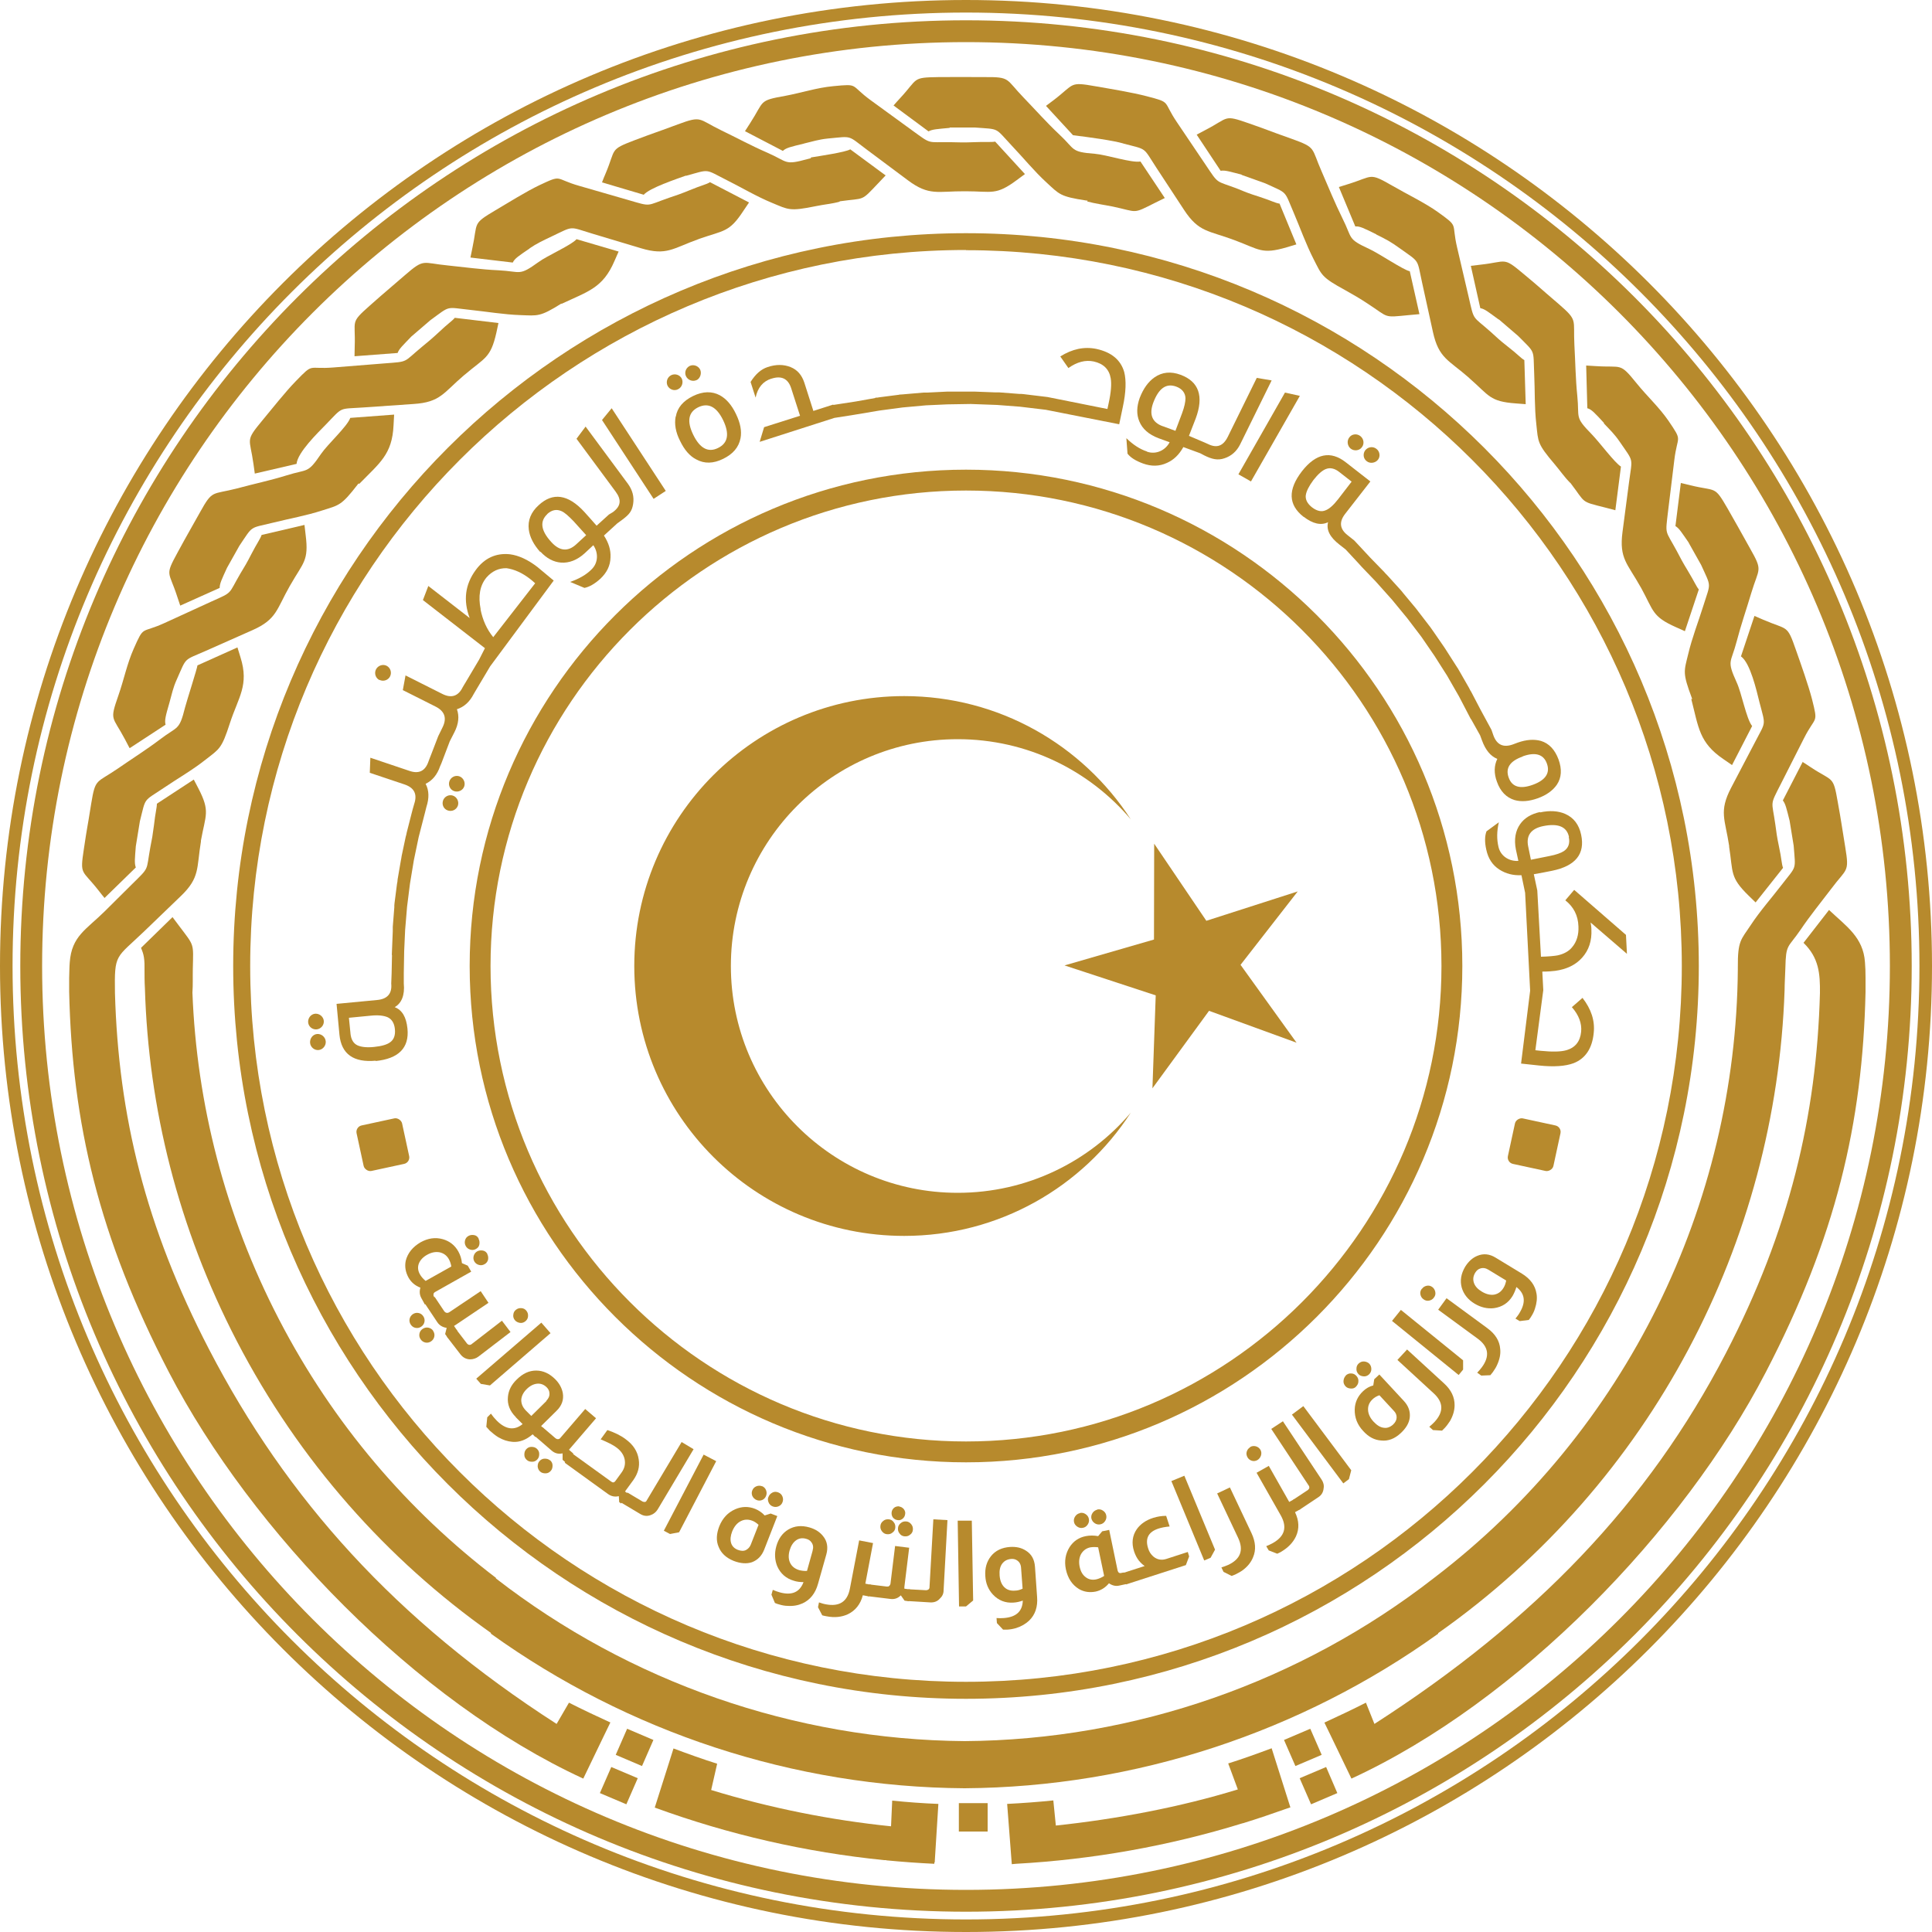<?xml version="1.0" encoding="UTF-8"?>
<svg id="Layer_1" data-name="Layer 1" xmlns="http://www.w3.org/2000/svg" viewBox="0 0 100 100">
  <g>
    <path d="m19.43,54.92c1.2-.12,1.76-.68,1.66-1.68-.06-.59-.27-.96-.66-1.11.35-.2.53-.61.47-1.23v-.52h0l.02-1.15h0s.05-1.1.05-1.1l.1-1.2.15-1.19.2-1.21.25-1.2.33-1.28h0s.07-.28.07-.28c.15-.46.14-.86-.04-1.2.35-.17.6-.47.75-.91l.07-.16h0s.43-1.13.43-1.13h0l.24-.47c.22-.43.26-.83.13-1.19.37-.12.66-.38.87-.79l.1-.17h0s.75-1.26.75-1.26l3.29-4.44c-.09-.07-.23-.19-.42-.35-.19-.16-.33-.27-.42-.35-.49-.38-.97-.6-1.42-.66-.73-.08-1.33.2-1.78.82-.55.75-.65,1.57-.31,2.48l-2.14-1.66-.28.73,3.21,2.49-.3.59-.73,1.23h0s-.02.03-.02.03h0s-.1.17-.1.17c-.23.47-.59.58-1.05.35l-1.91-.96-.14.76,1.69.85c.48.24.6.6.37,1.07l-.23.47-.35.91h0s-.09.23-.09.23h0s-.06.16-.06.16c-.17.5-.5.66-.99.49l-2.02-.68-.03.78,1.79.6c.51.17.68.5.51,1.01l-.08.28h0s-.06.23-.06.23h0s-.25.98-.25.98h0s-.02.1-.02.1l-.03.11h0s-.21.99-.21.99h0s-.02.13-.02.13l-.02.1h0s-.17.99-.17.99h0s-.01.12-.01.12l-.02.1h0s-.13,1.01-.13,1.01h0s-.01.12-.01.12v.09s0,0,0,0l-.08,1.01h0s0,.09,0,.09v.14s0,0,0,0l-.05,1.23h.01s-.02.96-.02.96h0s-.02.52-.02.52c.05.51-.19.8-.73.85l-2.1.2.15,1.6c.1,1,.73,1.45,1.89,1.34h0Zm5.45-23.38c-.14-.69-.04-1.24.3-1.65.29-.33.64-.49,1.04-.48.42.06.82.25,1.21.55.09.07.18.15.27.23l-2.17,2.79c-.33-.4-.55-.89-.66-1.45Zm-6.74,21.94l-.08-.8,1.14-.11c.39-.04.67,0,.86.08.22.1.35.31.38.62.03.31-.05.54-.25.68-.16.12-.44.2-.83.24-.39.04-.67,0-.85-.08-.22-.1-.34-.31-.37-.62h0Z" style="fill: #b78a2d;"/>
    <path d="m16.39,53.28c.22-.02.39-.22.37-.44-.02-.22-.23-.39-.45-.37-.22.02-.38.23-.36.45.02.22.22.38.44.36h0Z" style="fill: #b78a2d;"/>
    <path d="m16.41,53.52c-.22.02-.38.23-.36.46.02.22.22.39.44.37.22-.02.39-.23.37-.45-.02-.23-.23-.4-.45-.38Z" style="fill: #b78a2d;"/>
    <path d="m23.44,41.18c-.21-.07-.44.05-.51.26-.07.22.04.44.25.51.21.07.44-.03.52-.25.07-.21-.05-.45-.26-.52Z" style="fill: #b78a2d;"/>
    <path d="m24.03,40.7c.07-.21-.05-.45-.26-.52-.21-.07-.44.05-.51.26-.07.21.04.44.25.51.21.07.45-.04.52-.25Z" style="fill: #b78a2d;"/>
    <path d="m19.64,35.19c.2.1.45.02.55-.18.1-.2.02-.45-.18-.55-.2-.1-.45-.01-.55.19-.1.2-.02.45.18.55Z" style="fill: #b78a2d;"/>
    <path d="m27.97,28.55c.32.35.68.54,1.07.57.42.03.83-.13,1.22-.48l.45-.42c.27.39.26.92-.1,1.26-.27.27-.64.48-1.1.64l.74.31c.25-.05.52-.2.82-.47.34-.32.52-.68.53-1.11.02-.39-.1-.76-.34-1.13l.69-.63.26-.19c.36-.27.5-.44.56-.81.06-.38-.03-.72-.27-1.05l-2.19-2.96-.47.63,2.02,2.73c.32.43.28.76-.14,1.07l-.2.12-.64.58c-.26-.3-.48-.54-.64-.72-.84-.91-1.63-1.02-2.36-.34-.4.36-.57.79-.51,1.26.05.39.25.78.6,1.17h0Zm.35-1.94c.24-.22.49-.27.75-.15.16.07.36.25.62.52l.65.72-.51.47c-.43.4-.87.36-1.3-.12-.54-.59-.6-1.07-.2-1.44Z" style="fill: #b78a2d;"/>
    <polygon points="34.46 25.41 31.66 21.13 31.16 21.74 33.83 25.82 34.46 25.41" style="fill: #b78a2d;"/>
    <path d="m34.97,21.57c-.07.38,0,.8.23,1.25.22.46.5.79.84.96.42.23.88.22,1.39-.03.51-.25.81-.6.9-1.07.07-.37-.01-.79-.24-1.26-.22-.46-.5-.78-.83-.96-.41-.22-.88-.21-1.39.04-.51.25-.81.6-.89,1.06h0Zm2.46.18c.34.71.25,1.19-.27,1.44-.51.25-.94.01-1.28-.69-.34-.7-.25-1.17.26-1.42.52-.25.95-.03,1.29.67h0Z" style="fill: #b78a2d;"/>
    <path d="m35.09,20.15c.21-.1.29-.35.2-.55-.1-.2-.35-.28-.55-.18-.2.1-.28.34-.19.54.1.2.34.29.54.19Z" style="fill: #b78a2d;"/>
    <path d="m36.05,19.68c.19-.09.28-.35.19-.55-.1-.2-.35-.28-.54-.19-.2.1-.29.34-.19.54.1.2.35.29.55.19Z" style="fill: #b78a2d;"/>
    <path d="m39.93,19.6c.52-.17.86,0,1.02.49l.46,1.43-1.86.59-.23.76,3.87-1.24,1.02-.16h0s1.31-.22,1.31-.22l1.2-.16,1.21-.11,1.1-.05,1.21-.02,1.37.05,1.18.09,1.34.16,3.8.75.19-.91c.16-.75.18-1.35.07-1.79-.18-.63-.66-1.03-1.44-1.2-.63-.13-1.25,0-1.87.39l.42.6c.45-.32.89-.43,1.31-.34.5.11.8.4.88.87.05.29.02.72-.11,1.31l-.06.28-3.1-.62-1.24-.15h0s-.11-.01-.11-.01h-.1s0,0,0,0l-1.04-.08h0s-.07,0-.07,0h-.14s0,0,0,0l-1.05-.04h0s-1.21,0-1.21,0h0s-.23,0-.23,0h-.02s-1.01.05-1.01.05h0s-.09,0-.09,0h-.11s0,0,0,0l-1.04.09h0s-.13.01-.13.01h-.08s0,.01,0,.01l-1.01.13h0s-.13.02-.13.02h-.1s0,.02,0,.02l-1.01.18h0s-1.17.18-1.17.18v-.02s-1.03.33-1.03.33l-.47-1.47c-.13-.39-.36-.66-.71-.8-.35-.14-.75-.15-1.19,0-.34.11-.63.37-.88.77l.26.81c.11-.52.38-.84.81-.98h0Z" style="fill: #b78a2d;"/>
    <path d="m59.37,23.37c-.37-.12-.72-.35-1.07-.69l.06.8c.15.2.42.37.8.51.44.16.85.15,1.24-.03.36-.16.63-.43.85-.82l.87.32.21.11c.4.2.7.27,1.05.15.36-.12.63-.36.81-.72l1.63-3.31-.77-.13-1.5,3.05c-.24.48-.57.6-1.03.37l-.18-.08h0s-.8-.34-.8-.34c.14-.37.26-.67.35-.9.43-1.16.16-1.91-.78-2.26-.51-.19-.96-.14-1.35.13-.33.23-.58.58-.77,1.07-.16.45-.17.85-.02,1.21.16.39.49.68.99.87l.58.21c-.22.42-.7.65-1.17.49Zm.81-1.31c-.55-.2-.71-.61-.49-1.21.28-.75.67-1.03,1.19-.84.3.11.47.32.48.6,0,.18-.05.44-.18.79l-.34.9-.65-.24h0Z" style="fill: #b78a2d;"/>
    <polygon points="64.75 24.92 67.28 20.49 66.51 20.32 64.1 24.55 64.75 24.92" style="fill: #b78a2d;"/>
    <path d="m67.48,26.75c.47.36.89.46,1.26.28-.1.4.1.78.59,1.16l.32.25.65.7h0s.19.21.19.21h0s.72.75.72.75l.84.94.79.96.73.96.68.99.65,1.02.62,1.08.61,1.17h.01s.47.84.47.84h0l.1.27c.18.49.44.81.79.95-.17.35-.18.75-.02,1.18.18.51.49.82.91.95.35.1.75.07,1.2-.09.45-.16.78-.4.99-.7.25-.37.27-.81.09-1.31-.19-.51-.49-.83-.91-.96-.36-.1-.76-.07-1.21.09l-.24.09c-.5.18-.83.02-1.01-.46l-.1-.29-.58-1.07h0s-.47-.9-.47-.9h0s-.05-.08-.05-.08l-.06-.12h0s-.51-.89-.51-.89h0s-.07-.12-.07-.12l-.04-.06h0s-.55-.86-.55-.86h0s-.07-.11-.07-.11l-.06-.09h0s-.58-.84-.58-.84h0s-.05-.07-.05-.07l-.07-.1h0s-.63-.82-.63-.82h0s-.06-.08-.06-.08l-.07-.09h0s-.65-.78-.65-.78h0s-.08-.1-.08-.1l-.07-.08h0s-.68-.75-.68-.75h0s-.09-.09-.09-.09l-.06-.07h0s-.72-.74-.72-.74h0s-.81-.87-.81-.87h0s-.03-.03-.03-.03h0s-.34-.27-.34-.27c-.41-.32-.45-.69-.12-1.11l1.3-1.67-1.27-.99c-.79-.62-1.55-.46-2.27.46-.74.96-.71,1.74.08,2.36h0Zm11.33,12.4c.66-.24,1.09-.11,1.26.38.17.48-.07.85-.73,1.09-.66.24-1.08.11-1.25-.37-.18-.49.06-.86.72-1.09Zm-11.22-13.53c.03-.2.16-.46.39-.77.24-.31.46-.5.64-.57.22-.09.46-.04.7.15l.64.5-.7.91c-.24.31-.46.5-.64.57-.22.1-.46.04-.71-.15-.24-.19-.36-.41-.32-.65h0Z" style="fill: #b78a2d;"/>
    <path d="m71.32,23.8c.14-.17.1-.44-.08-.57-.18-.14-.43-.1-.57.07-.14.18-.11.44.07.57.17.14.44.1.58-.07Z" style="fill: #b78a2d;"/>
    <path d="m70.49,23.15c.14-.18.1-.44-.08-.58-.18-.14-.44-.11-.57.07-.14.18-.1.44.07.58.18.14.45.11.58-.07Z" style="fill: #b78a2d;"/>
    <path d="m79.71,42.03c-.46.1-.81.31-1.03.63-.24.34-.32.78-.22,1.3l.13.6c-.47.03-.92-.24-1.03-.73-.09-.38-.09-.8.02-1.27l-.64.47c-.09.24-.1.55-.01.95.1.46.32.8.68,1.03.33.21.7.31,1.14.29l.19.91.26,5.07-.47,3.77.93.1c.76.08,1.36.04,1.79-.12.61-.24.96-.76,1.04-1.56.07-.64-.13-1.24-.58-1.82l-.55.48c.36.41.52.84.48,1.27-.05.51-.31.83-.77.96-.28.08-.72.09-1.32.03l-.28-.03.41-3.11-.05-.96c.29,0,.51-.02.67-.04.58-.08,1.05-.3,1.39-.68.35-.39.51-.88.48-1.47,0-.12-.02-.23-.04-.35l1.88,1.62-.05-.98-2.68-2.33-.46.54c.43.34.66.78.68,1.35.02.43-.09.8-.33,1.08-.17.21-.43.35-.75.42-.16.03-.46.06-.86.07l-.19-3.43-.18-.84c.39-.07.71-.13.95-.18,1.21-.25,1.71-.87,1.5-1.86-.11-.53-.39-.89-.82-1.08-.36-.16-.8-.19-1.31-.08Zm1.49,1.3c.07.32-.02.56-.25.72-.15.1-.4.19-.76.26l-.95.19-.14-.68c-.12-.57.14-.93.77-1.06.78-.16,1.23.03,1.34.56Z" style="fill: #b78a2d;"/>
    <path d="m50,0C22.39,0,0,22.39,0,50s22.39,50,50,50,50-22.39,50-50S77.61,0,50,0Zm0,99.35C22.75,99.35.65,77.25.65,50S22.75.65,50,.65s49.35,22.09,49.35,49.35-22.09,49.35-49.35,49.35Z" style="fill: #b78a2d;"/>
    <path d="m93.31,39.43l-1.03,2c.14.18.19.42.35,1.05l.21,1.29c.1,1.31.17,1-.63,2.04-.53.69-1.11,1.34-1.59,2.07-.51.77-.68.8-.67,2.2v.1s0,0,0,0c-.1,12.13-5.74,23.88-15.72,31.49h0c-6.91,5.38-15.47,8.39-24.3,8.45-8.81-.07-17.35-3.06-24.26-8.42v-.03c-4.55-3.47-8.42-7.96-11.23-13.38-2.81-5.42-4.26-11.19-4.48-16.91.03-.42.01-.79.02-1.24.03-1.36.09-1.15-.72-2.23l-.33-.44-1.63,1.59c.08.22.19.4.18,1.03v.08s0,0,0,0c0,.32,0,.65.02.97h0c.18,6.19,1.72,12.42,4.76,18.28,3.23,6.22,7.79,11.31,13.15,15.1v.04c7.1,5.1,15.67,7.94,24.51,8h0s.01,0,.01,0h0s0,0,0,0c8.83-.06,17.41-2.9,24.51-8v-.03c11.08-7.81,17.49-20.28,17.93-33.28h0c0-.32.03-.81.04-1.14.03-1.28.12-1.01.79-1.99.49-.73,1.05-1.41,1.58-2.11.81-1.09.95-.82.73-2.16-.25-1.51-.16-1.07-.39-2.35-.24-1.38-.24-1.02-1.4-1.79-.14-.09-.28-.19-.43-.28h0Z" style="fill: #b78a2d;"/>
    <path d="m31.6,89.16c-.72-.33-1.44-.67-2.15-1.03l-.64,1.1c-8.33-5.36-13.97-11.64-17.99-19.39-3.29-6.34-4.69-12.09-4.87-18.44-.03-2.07.03-1.77,1.53-3.21.63-.6,1.25-1.21,1.88-1.81,1-.96.81-1.44,1.04-2.82v-.05c.24-1.34.49-1.5-.13-2.7l-.24-.46-1.91,1.25c0,.22-.08.46-.15,1.11-.07.53-.1.71-.19,1.15-.23,1.26-.02.99-.94,1.9-.63.62-.8.8-1.42,1.41-.96.95-1.71,1.28-1.81,2.64-.02.22-.02.52-.03.81h0c0,.24,0,.47,0,.71h0c.15,6.81,1.54,12.72,5.16,19.69,4.28,8.24,12.81,17.06,21.45,21.04l1.06-2.2.34-.7Z" style="fill: #b78a2d;"/>
    <polygon points="31.05 92.81 32.42 93.39 33.01 92.04 31.64 91.46 31.05 92.81" style="fill: #b78a2d;"/>
    <polygon points="31.87 90.83 33.23 91.41 33.82 90.06 32.46 89.48 31.87 90.83" style="fill: #b78a2d;"/>
    <path d="m63.57,91.27l.5,1.35c-2.99.92-6.3,1.54-9.42,1.87l-.13-1.3c-.79.08-1.59.14-2.39.18l.24,3.12.21-.02h0c3.97-.22,7.91-.92,11.71-2.09l.08-.02c.74-.23,1.48-.48,2.21-.74l.21-.07-.97-3.06c-.75.28-1.5.55-2.26.79h0Z" style="fill: #b78a2d;"/>
    <path d="m46.13,94.53c-3.13-.32-6.29-.95-9.32-1.88l.31-1.36c-.76-.24-1.51-.51-2.26-.79l-.23.73-.74,2.33c3.83,1.4,7.82,2.31,11.87,2.72h.11s0,.01,0,.01h0c.83.08,1.66.14,2.49.18v-.07s.02,0,.02,0l.19-3.03c-.8-.03-1.59-.09-2.39-.17l-.06,1.33Z" style="fill: #b78a2d;"/>
    <rect x="49.63" y="93.33" width="1.49" height="1.47" style="fill: #b78a2d;"/>
    <path d="m96.56,50.61c0-.29-.01-.59-.03-.81-.09-1.29-.97-1.86-1.86-2.7l-1.32,1.7c.8.78.86,1.6.85,2.6-.17,6.34-1.58,12.3-4.87,18.64-4.02,7.75-9.86,13.83-18.19,19.19l-.44-1.1c-.71.36-1.43.7-2.15,1.03l.34.7,1.06,2.2c8.64-3.98,17.17-12.79,21.45-21.04,3.62-6.97,5.01-12.88,5.16-19.68h0c0-.25,0-.48,0-.72,0,0,0,0,0,0Z" style="fill: #b78a2d;"/>
    <polygon points="67.27 92.04 67.86 93.39 69.22 92.81 68.64 91.46 67.27 92.04" style="fill: #b78a2d;"/>
    <polygon points="67.82 89.48 66.46 90.06 67.05 91.41 68.41 90.83 67.82 89.48" style="fill: #b78a2d;"/>
    <path d="m50,1.05C22.97,1.05,1.05,22.97,1.05,50s21.92,48.95,48.95,48.95,48.95-21.92,48.95-48.95S77.03,1.05,50,1.05Zm0,96.77c-26.41,0-47.82-21.41-47.82-47.82S23.59,2.18,50,2.18s47.82,21.41,47.82,47.82-21.41,47.82-47.82,47.82Z" style="fill: #b78a2d;"/>
    <path d="m50,75.69c14.16,0,25.69-11.52,25.69-25.69s-11.52-25.69-25.69-25.69-25.69,11.52-25.69,25.69,11.52,25.69,25.69,25.69Zm0-50.3c13.57,0,24.61,11.04,24.61,24.61s-11.04,24.61-24.61,24.61-24.61-11.04-24.61-24.61,11.04-24.61,24.61-24.61Z" style="fill: #b78a2d;"/>
    <path d="m9.32,31.35l2.05-.92c0-.23.11-.45.38-1.04l.64-1.14c.73-1.08.49-.89,1.76-1.2.84-.21,1.7-.36,2.53-.63.88-.28.98-.24,1.84-1.35l.04-.05.03.03c1.06-1.09,1.71-1.52,1.78-3.04l.03-.55-2.27.17c-.16.45-1.16,1.35-1.51,1.86-.72,1.06-.67.76-1.8,1.12-.84.26-1.7.44-2.55.67-1.31.34-1.26.05-1.92,1.24-.74,1.33-.54.94-1.16,2.08-.67,1.23-.45.94-.02,2.27.05.16.11.32.16.48Z" style="fill: #b78a2d;"/>
    <path d="m13.2,24.51l2.15-.5c.05-.59,1.1-1.61,1.52-2.04.91-.94.63-.79,1.94-.88.87-.06,1.74-.12,2.6-.18,1.39-.09,1.54-.58,2.61-1.49l.04-.03c1.03-.88,1.33-.84,1.63-2.16l.11-.51-2.26-.27c-.14.17-.36.3-.83.75-.39.36-.54.48-.88.76-.99.82-.65.75-1.94.85-.88.07-1.75.14-2.63.21-1.35.11-1-.27-1.95.71-.53.54-1.23,1.43-1.73,2.03-.91,1.1-.65.88-.46,2.26,0,0,.07.5.07.5Z" style="fill: #b78a2d;"/>
    <path d="m18.34,18.44l2.24-.17c.08-.22.26-.38.71-.85l.99-.85c1.06-.77.76-.67,2.06-.53.86.09,1.73.24,2.6.27.9.03,1,.1,2.12-.6v.02c1.38-.65,2.14-.82,2.74-2.21l.22-.5-2.18-.64c-.25.3-1.53.86-1.96,1.18-1.04.75-.89.49-2.08.43-.88-.04-1.75-.16-2.62-.25-1.35-.13-1.2-.38-2.23.51-1.15,1-.83.7-1.8,1.56-1.05.93-.74.73-.79,2.12,0,.17-.01.34-.01.51h0Z" style="fill: #b78a2d;"/>
    <path d="m77.59,16.54l.99.85c.92.93.77.65.83,1.96.04.87.01,1.74.11,2.61.1.92.04,1,.95,2.07.28.33.51.67.8.96h.01c.82,1.07.49.95,1.8,1.28l.53.14.29-2.26c-.32-.19-1.11-1.26-1.52-1.68-.9-.92-.62-.81-.74-1.99-.09-.87-.1-1.75-.15-2.63-.07-1.35.2-1.24-.83-2.13-1.16-.99-.81-.72-1.81-1.55-1.07-.9-.84-.62-2.22-.47-.17.02-.34.04-.5.06l.49,2.19c.23.04.42.2.94.58h0Z" style="fill: #b78a2d;"/>
    <path d="m71.24,12.14c.51.25.74.37,1.21.71,1.06.76.88.51,1.16,1.79.19.85.37,1.7.56,2.55.3,1.36.81,1.44,1.86,2.36l.04.04c1.02.89,1.03,1.19,2.38,1.29l.52.04-.07-2.28c-.19-.11-.35-.31-.87-.71-.42-.33-.55-.46-.88-.76-.96-.85-.84-.53-1.13-1.79-.2-.86-.4-1.71-.6-2.57-.31-1.32.12-1.03-.99-1.83-.67-.48-1.61-.93-2.35-1.36-1.24-.71-.98-.5-2.3-.09l-.48.15.85,2.04c.23-.02.44.09,1.09.41h0Z" style="fill: #b78a2d;"/>
    <path d="m49.16,6.6h1.3c1.31.1,1.01-.02,1.91.94.6.63,1.15,1.31,1.79,1.9.68.62.69.73,2.07.94h.06s-.01.05-.01.05c.41.11.86.17,1.31.26,1.33.28,1,.41,2.21-.2l.49-.24-1.26-1.89c-.47.08-1.75-.35-2.36-.4-1.28-.1-.99-.21-1.86-1.02-.64-.6-1.22-1.26-1.83-1.89-.94-.97-.66-1.07-2.02-1.06-1.53,0-1.08-.01-2.38,0-1.4.02-1.04.07-1.99,1.09-.11.12-.23.25-.34.38l1.81,1.34c.2-.11.45-.12,1.09-.18h0Z" style="fill: #b78a2d;"/>
    <path d="m58.14,7.43c1.27.33,1,.16,1.72,1.26.48.73.95,1.45,1.43,2.18.76,1.16,1.27,1.06,2.58,1.55l.05.02c1.27.47,1.38.74,2.68.36l.5-.15-.87-2.11c-.22-.03-.44-.16-1.06-.36-.51-.16-.68-.23-1.09-.4-1.2-.46-.97-.2-1.69-1.27-.49-.73-.98-1.46-1.47-2.18-.76-1.12-.26-1.01-1.57-1.35-.77-.2-1.82-.37-2.62-.51-1.41-.25-1.09-.13-2.19.71l-.4.3,1.4,1.52c.83.1,2.07.27,2.62.43Z" style="fill: #b78a2d;"/>
    <path d="m41.61,7.43c.47-.11.75-.21,1.24-.26,1.3-.12.99-.19,2.05.6.7.52,1.4,1.04,2.09,1.56,1.11.83,1.55.56,2.95.57h.05c1.36,0,1.55.23,2.64-.58l.42-.31-1.54-1.68c-.22.04-.47,0-1.12.03-.53.02-.72.01-1.16,0-1.28-.02-.98.14-2.03-.62-.71-.52-1.42-1.03-2.13-1.55-1.1-.8-.58-.86-1.94-.73-.86.08-1.63.34-2.48.5-1.41.25-1.07.25-1.82,1.41l-.27.42,1.96,1.02c.17-.16.4-.21,1.1-.38h0Z" style="fill: #b78a2d;"/>
    <path d="m35.51,9.1c1.26-.35.95-.36,2.12.23.78.39,1.53.84,2.33,1.17.85.35.9.45,2.27.17.43-.09.83-.12,1.23-.23v-.02c1.34-.19,1.07.04,2-.94l.38-.4-1.83-1.35c-.25.15-1.62.35-2.04.42v.04c-.05.01-.11.03-.16.04-1.24.34-1,.15-2.1-.33-.81-.35-1.58-.77-2.37-1.15-1.22-.59-.99-.78-2.26-.31-1.43.53-1.02.36-2.24.82-1.31.5-.95.43-1.49,1.71-.07.16-.13.31-.19.47l2.16.64c.3-.35,1.68-.81,2.18-.99h0Z" style="fill: #b78a2d;"/>
    <path d="m64.26,9.05l1.23.44c1.19.55.96.33,1.48,1.54.34.8.63,1.62,1.03,2.4.42.82.4.92,1.63,1.59.38.21.79.45,1.15.69,1.14.74.79.73,2.14.6l.55-.05-.5-2.22c-.32-.06-1.54-.89-2.09-1.15-1.17-.54-.86-.53-1.4-1.6-.39-.79-.72-1.6-1.07-2.41-.55-1.24-.26-1.23-1.54-1.69-1.44-.51-1.01-.38-2.24-.81-1.32-.46-1-.29-2.24.35-.15.08-.3.16-.45.24l1.24,1.87c.23-.04.46.04,1.09.2h0Z" style="fill: #b78a2d;"/>
    <path d="m27.4,12.86c.4-.27.71-.41,1.15-.62,1.18-.56.87-.52,2.13-.14.83.25,1.67.5,2.5.75,1.33.4,1.65,0,2.97-.47l.05-.02c1.28-.45,1.54-.32,2.28-1.45l.29-.43-2.02-1.05c-.19.12-.44.16-1.04.41-.49.2-.67.26-1.09.4-1.21.42-.87.47-2.11.11-.84-.24-1.69-.49-2.53-.73-1.3-.37-.84-.61-2.07-.03-.67.32-1.6.9-2.26,1.29-1.23.73-.91.61-1.2,1.96l-.1.49,2.19.26c.1-.21.3-.34.89-.74h0Z" style="fill: #b78a2d;"/>
    <path d="m6.72,38.72l1.85-1.21c-.06-.22,0-.45.2-1.14.13-.46.18-.76.38-1.2.53-1.19.32-.96,1.52-1.49.8-.35,1.59-.71,2.39-1.06,1.27-.56,1.25-1.08,1.94-2.29l.03-.05c.67-1.18.96-1.24.79-2.59l-.06-.52-2.22.52c-.07.21-.23.41-.53.99-.24.47-.34.63-.57,1.01-.65,1.11-.35.93-1.53,1.46-.8.37-1.6.73-2.4,1.1-1.23.56-1.04.09-1.59,1.33-.35.79-.5,1.58-.79,2.41-.47,1.35-.31,1.05.34,2.28l.23.44h0Z" style="fill: #b78a2d;"/>
    <path d="m87.41,28.1l.64,1.14c.54,1.19.5.88.11,2.13-.26.83-.58,1.64-.78,2.49-.22.9-.3.96.19,2.27l.02.05h-.05c.38,1.48.41,2.26,1.66,3.11l.45.31,1.04-2.02c-.3-.37-.54-1.7-.8-2.26-.53-1.17-.3-.97,0-2.12.22-.85.51-1.68.76-2.52.39-1.3.61-1.1-.06-2.28-.75-1.33-.52-.95-1.17-2.08-.7-1.21-.57-.87-1.92-1.2-.17-.04-.33-.08-.5-.12l-.28,2.23c.2.12.32.33.69.86h0Z" style="fill: #b78a2d;"/>
    <path d="m90.12,33.98c.48.35.8,1.77.95,2.37.33,1.27.34.95-.26,2.12-.4.77-.81,1.54-1.21,2.31-.64,1.23-.31,1.62-.1,3v.05c.21,1.34.03,1.57,1,2.52l.37.36,1.42-1.79c-.08-.21-.07-.46-.21-1.1-.11-.52-.13-.71-.19-1.15-.18-1.27-.3-.94.29-2.1.4-.78.79-1.57,1.19-2.35.61-1.21.75-.71.42-2.03-.19-.73-.57-1.8-.83-2.54-.47-1.35-.41-1.02-1.69-1.57l-.46-.2s-.7,2.1-.7,2.1Z" style="fill: #b78a2d;"/>
    <path d="m83.01,21.91c.33.35.55.55.83.96.74,1.08.65.78.48,2.08-.11.86-.23,1.73-.34,2.59-.18,1.38.26,1.63.94,2.85l.03.05c.65,1.19.56,1.47,1.79,2.02l.47.21.72-2.16c-.14-.17-.23-.41-.57-.97-.28-.46-.36-.62-.57-1.02-.61-1.13-.6-.79-.45-2.07.11-.87.21-1.74.32-2.62.16-1.35.46-.93-.3-2.05-.49-.71-1.09-1.25-1.64-1.93-.9-1.11-.74-.81-2.12-.9l-.5-.03.06,2.21c.22.06.38.24.87.77h0Z" style="fill: #b78a2d;"/>
    <path d="m5.42,46.47l1.61-1.57c-.08-.22-.05-.46,0-1.1l.21-1.29c.32-1.27.15-1,1.24-1.73.72-.49,1.48-.92,2.16-1.46.73-.57.83-.56,1.26-1.89.44-1.35,1-1.96.55-3.4l-.16-.52-2.07.93c0,.11-.56,1.86-.64,2.17-.31,1.24-.37.95-1.31,1.67-.7.53-1.45,1-2.17,1.5-1.12.77-1.16.48-1.38,1.82-.24,1.51-.19,1.07-.38,2.35-.21,1.38-.1,1.04.76,2.14.1.13.21.27.32.4h0Z" style="fill: #b78a2d;"/>
    <path d="m50,87.93c20.95,0,37.93-16.98,37.93-37.93S70.95,12.07,50,12.07,12.07,29.05,12.07,50s16.98,37.93,37.93,37.93Zm0-74.98c20.46,0,37.05,16.59,37.05,37.05s-16.59,37.05-37.05,37.05S12.95,70.46,12.95,50,29.54,12.94,50,12.94Z" style="fill: #b78a2d;"/>
    <rect x="18.62" y="58.04" width="2.41" height="2.41" rx=".34" ry=".34" transform="translate(-12.08 5.53) rotate(-12.2)" style="fill: #b78a2d;"/>
    <rect x="78.21" y="58.04" width="2.41" height="2.41" rx=".34" ry=".34" transform="translate(4.72 124.35) rotate(-77.8)" style="fill: #b78a2d;"/>
    <polygon points="59.82 51.52 59.65 56.33 62.58 52.32 67.11 53.97 64.21 49.94 67.17 46.14 62.44 47.66 59.74 43.67 59.73 48.63 55.1 49.97 59.82 51.52" style="fill: #b78a2d;"/>
    <path d="m46.8,63.97c4.92,0,9.24-2.54,11.73-6.38-2.15,2.54-5.37,4.15-8.96,4.15-6.48,0-11.74-5.26-11.74-11.74s5.26-11.74,11.74-11.74c3.59,0,6.81,1.61,8.96,4.15-2.49-3.84-6.81-6.38-11.73-6.38-7.71,0-13.97,6.25-13.97,13.97s6.25,13.97,13.97,13.97Z" style="fill: #b78a2d;"/>
  </g>
  <g>
    <path d="m24.39,65.82l-1.88,1.06s-.07.05-.07.09c-.01.03,0,.07,0,.1l.08.15-.53.3-.18-.33c-.09-.16-.11-.34-.05-.54-.28-.11-.48-.28-.62-.53-.15-.28-.2-.56-.14-.86.1-.4.36-.72.77-.96.38-.21.76-.27,1.15-.16.35.1.62.31.8.63.1.18.17.38.19.61l.3.13.18.31Zm-1.03-.26c-.02-.15-.07-.28-.13-.39-.11-.19-.26-.3-.47-.35-.21-.04-.42,0-.64.12s-.37.28-.44.46c-.07.18-.05.37.05.55.07.13.17.24.3.35l1.32-.74Zm1.41-1.44c.05.09.06.19.04.3s-.09.18-.18.23c-.09.05-.19.06-.29.03-.1-.03-.18-.09-.23-.18-.05-.09-.07-.19-.04-.3s.09-.18.18-.23c.09-.05.19-.06.3-.04s.18.09.23.19Zm.45.79c.05.09.06.19.04.3-.03.1-.09.18-.19.23-.09.05-.19.06-.29.03s-.18-.09-.23-.18c-.05-.09-.06-.19-.03-.29.03-.1.09-.18.18-.23.09-.05.19-.06.3-.04s.18.09.23.18Z" style="fill: #b78a2d;"/>
    <path d="m21.91,68.13c.06.09.08.19.06.29s-.08.19-.17.25c-.09.06-.19.08-.29.06-.11-.02-.19-.08-.25-.17-.06-.09-.08-.19-.06-.29s.08-.19.17-.25c.09-.06.19-.08.29-.06.11.02.19.08.25.17Zm.51.76c.06.09.08.19.06.29s-.08.19-.17.25-.19.08-.29.06c-.1-.02-.19-.08-.25-.17-.06-.09-.08-.18-.06-.29.02-.11.08-.19.17-.25.09-.06.19-.08.29-.06s.19.07.25.16Zm2.87-1.46l-1.71,1.15-.08.05.17.25-.51.34-.12-.17.08-.32h0c-.21-.03-.38-.13-.49-.3l-.64-.96.51-.34.5.75s.07.07.11.07c.05.01.09,0,.13-.02l1.64-1.1.4.6Z" style="fill: #b78a2d;"/>
    <path d="m26.43,68.94l-1.67,1.28c-.12.09-.27.14-.44.14-.2-.01-.36-.1-.48-.25l-.71-.92.49-.37.56.73s.06.06.11.06c.04,0,.07,0,.11-.03l1.58-1.22.44.58Zm.82-1.09c.07.09.09.18.08.29-.01.11-.06.19-.15.26-.08.06-.18.09-.28.07s-.19-.06-.26-.15c-.06-.08-.09-.18-.07-.28.01-.11.06-.19.14-.25.09-.07.18-.09.29-.08s.19.06.25.14Z" style="fill: #b78a2d;"/>
    <path d="m28.5,69l-3.14,2.71-.47-.08-.24-.27,3.37-2.9.48.55Z" style="fill: #b78a2d;"/>
    <path d="m26.7,73.35c-.31-.31-.45-.66-.41-1.05.03-.33.18-.63.45-.89.32-.32.65-.47,1.01-.47.37,0,.7.16.99.45.21.21.34.45.39.71.06.35-.05.66-.33.93l-.79.78.13.14-.43.43-.14-.14c-.33.28-.67.42-1.04.39-.26-.02-.5-.1-.74-.24-.16-.1-.31-.22-.44-.34-.04-.04-.1-.11-.17-.19h-.01s.05-.5.05-.5l.19-.19c.1.14.19.25.3.36.46.46.91.53,1.34.18l-.35-.35Zm1.58-.85c.11-.11.17-.24.16-.38,0-.12-.06-.23-.14-.31-.14-.14-.31-.21-.5-.19s-.37.11-.55.29c-.17.17-.26.36-.27.55,0,.2.07.37.23.54l.29.29.79-.78Z" style="fill: #b78a2d;"/>
    <path d="m27.78,74.98c.08.07.13.16.13.27,0,.11-.02.2-.09.28s-.16.13-.27.13c-.11,0-.2-.02-.28-.09s-.13-.16-.13-.27.02-.2.09-.28c.07-.08.16-.13.27-.13.11,0,.2.02.28.09Zm3.07-1.57l-1.34,1.56-.06.07.23.2-.4.46-.16-.14v-.33s-.02,0-.02,0c-.21.04-.39-.01-.55-.15l-.88-.76.4-.46.69.59s.08.05.12.04c.05,0,.09-.02.12-.06l1.29-1.5.55.47Zm-2.38,2.17c.08.07.13.16.13.27s-.02.2-.09.28-.16.13-.27.13-.2-.02-.28-.09c-.08-.07-.12-.16-.13-.26,0-.11.02-.2.09-.28.07-.08.16-.13.27-.13s.2.02.28.09Z" style="fill: #b78a2d;"/>
    <path d="m31.44,74.02c.38.13.69.28.94.47.39.28.62.63.68,1.05.06.38-.04.73-.28,1.07l-.38.52-.05.07.16.12-.36.5-.1-.07-.02-.31h0c-.21.05-.39.01-.56-.11l-2.24-1.62.36-.5,2.05,1.48c.08.06.15.05.21-.03l.32-.44c.16-.22.21-.45.16-.69-.05-.24-.2-.45-.44-.62-.16-.12-.42-.25-.8-.41l.34-.47Z" style="fill: #b78a2d;"/>
    <path d="m35.9,75.01l-1.86,3.12c-.09.14-.21.24-.36.29-.18.07-.36.05-.53-.05l-.99-.59.31-.53.79.47s.08.03.12.02c.04,0,.07-.03.09-.07l1.81-3.03.62.37Z" style="fill: #b78a2d;"/>
    <path d="m37.07,75.63l-1.92,3.68-.47.09-.32-.17,2.06-3.94.65.34Z" style="fill: #b78a2d;"/>
    <path d="m40.23,78.48l-.68,1.74c-.13.32-.34.53-.63.64-.27.09-.59.07-.95-.07-.39-.16-.65-.4-.78-.74-.13-.31-.11-.66.04-1.05.17-.42.44-.71.82-.88.34-.15.69-.16,1.04-.02.19.08.35.19.49.34l.31-.1.34.13Zm-.96.45c-.11-.1-.22-.18-.34-.22-.21-.08-.41-.07-.6.03-.19.1-.33.28-.43.52-.09.23-.11.43-.06.6.05.17.17.29.35.36.16.06.3.07.42.01.11-.06.2-.15.25-.28l.4-1.02Zm.17-2.01c.1.04.17.11.21.21s.04.2,0,.3c-.04.1-.11.17-.2.21-.1.04-.19.04-.29,0-.1-.04-.17-.11-.22-.21-.04-.1-.04-.2,0-.29.04-.1.11-.17.21-.21.1-.04.2-.04.3,0Zm.85.33c.1.04.17.11.21.21s.04.2,0,.3c-.04.1-.11.17-.21.21s-.2.04-.3,0c-.1-.04-.17-.11-.21-.21-.04-.1-.05-.2,0-.29.04-.1.11-.17.21-.22s.2-.04.3,0Z" style="fill: #b78a2d;"/>
    <path d="m41.59,81.89c-.18,0-.35-.02-.5-.07-.41-.12-.69-.37-.86-.75-.13-.32-.15-.67-.05-1.03.11-.4.32-.69.62-.87.32-.19.68-.23,1.1-.11.31.09.54.24.71.46.21.26.26.58.16.94l-.43,1.52c-.14.5-.41.83-.8,1.01-.22.1-.48.15-.77.13-.14,0-.3-.03-.46-.08-.04-.01-.11-.03-.2-.07l-.18-.43.07-.25c.12.05.24.1.36.13.62.17,1.03,0,1.23-.53Zm.47-1.63c.05-.17.03-.31-.06-.43-.06-.09-.15-.15-.27-.18-.2-.06-.38-.03-.53.08-.15.11-.26.28-.33.52-.07.25-.06.47.03.65.09.18.24.3.47.37.12.03.26.05.4.04l.29-1.04Z" style="fill: #b78a2d;"/>
    <path d="m45.19,79.86l-.4,2.11.3.06-.12.6-.31-.06c-.12.46-.38.79-.77.98-.32.15-.69.19-1.1.11-.07-.01-.15-.03-.23-.05l-.22-.42.05-.25c.12.04.24.08.36.1.7.13,1.11-.14,1.24-.81l.48-2.5.72.14Z" style="fill: #b78a2d;"/>
    <path d="m47.06,80.1l-.25,2.04v.09s.29.04.29.04l-.07.61-.21-.03-.19-.27h-.01c-.15.15-.33.21-.54.18l-1.15-.14.07-.61.9.11c.06,0,.1,0,.12-.03.04-.03.06-.07.07-.11l.24-1.96.72.09Zm-1.05-1.46c.1.01.19.06.25.15.07.08.09.18.08.29-.01.1-.06.19-.15.25-.08.07-.18.09-.28.08-.11-.01-.19-.06-.26-.15s-.09-.18-.08-.28c.01-.11.06-.19.15-.26.08-.07.18-.09.29-.08Zm.54-.66c.09.01.17.06.23.13.06.08.09.17.07.26-.01.1-.06.18-.13.24-.08.06-.16.09-.26.07-.1-.01-.18-.06-.24-.13-.06-.08-.08-.17-.07-.27.01-.1.06-.18.13-.24.08-.06.17-.08.27-.07Zm.36.77c.11.01.19.06.26.15s.09.18.08.29c-.01.1-.06.19-.15.25-.08.07-.18.09-.29.08-.1-.01-.19-.06-.25-.15-.07-.08-.09-.18-.08-.28.01-.11.06-.19.15-.26.08-.07.18-.09.28-.08Z" style="fill: #b78a2d;"/>
    <path d="m49.04,78.69l-.2,3.63c0,.17-.07.31-.19.42-.13.15-.3.21-.5.2l-1.16-.07.03-.61.92.05s.08-.01.12-.04c.03-.03.05-.06.05-.1l.2-3.53.72.04Z" style="fill: #b78a2d;"/>
    <path d="m50.3,78.69l.07,4.15-.37.31h-.36s-.07-4.44-.07-4.44h.73Z" style="fill: #b78a2d;"/>
    <path d="m52.96,82.84c-.17.06-.33.1-.5.11-.42.03-.78-.11-1.07-.42-.24-.26-.37-.58-.39-.95-.03-.41.07-.75.29-1.03.23-.29.56-.45.99-.48.32-.02.59.04.82.19.29.18.44.45.47.83l.11,1.57c.04.51-.1.92-.41,1.22-.18.17-.4.3-.68.39-.14.04-.29.07-.46.08-.04,0-.11,0-.21,0l-.32-.34-.02-.26c.13.01.25.01.38,0,.64-.05.97-.35.98-.92Zm-.11-1.69c-.01-.17-.08-.3-.2-.38-.08-.06-.19-.09-.31-.08-.21.02-.36.1-.47.25s-.15.35-.13.61c.02.26.1.46.24.6s.33.2.56.18c.13,0,.26-.04.39-.1l-.08-1.08Z" style="fill: #b78a2d;"/>
    <path d="m57.41,79.18l.44,2.12s.03.08.06.1c.03.02.06.03.1.02l.17-.03.12.6-.37.08c-.18.04-.36,0-.53-.12-.19.23-.42.37-.69.43-.31.06-.6.02-.86-.13-.36-.22-.58-.56-.68-1.02-.09-.43-.02-.81.19-1.15.2-.31.48-.5.84-.57.2-.04.42-.04.64,0l.21-.25.35-.07Zm-1.51-.87c.11-.02.2,0,.29.06.09.06.15.14.17.25.02.1,0,.2-.06.29-.06.09-.14.15-.25.17s-.2,0-.29-.06c-.09-.06-.15-.14-.17-.24-.02-.11,0-.2.06-.29.06-.09.14-.15.25-.17Zm.95,1.78c-.15-.02-.28-.02-.41,0-.21.04-.37.16-.48.34-.1.18-.13.4-.08.65.05.25.15.43.31.55.15.12.33.16.54.12.14-.03.28-.09.42-.18l-.31-1.48Zm-.05-1.96c.11-.02.2,0,.29.06.09.06.15.14.17.25.02.1,0,.2-.06.29-.06.09-.14.15-.25.17-.1.02-.2,0-.29-.06-.09-.06-.14-.14-.17-.24-.02-.11,0-.2.06-.29.06-.09.14-.14.24-.17Z" style="fill: #b78a2d;"/>
    <path d="m59.24,81.05c-.09-.06-.19-.15-.29-.27-.11-.14-.19-.3-.25-.48-.14-.43-.09-.82.14-1.15.19-.27.48-.47.86-.59.2-.06.42-.1.66-.1l.18.55c-.23.02-.43.06-.58.11-.52.17-.7.51-.53,1.03.05.17.14.3.26.41.2.17.43.21.68.13l1.11-.36.07.23-.17.45-3.1,1-.19-.58,1.15-.37Z" style="fill: #b78a2d;"/>
    <path d="m61.3,76.38l1.59,3.83-.23.42-.33.14-1.7-4.11.68-.28Z" style="fill: #b78a2d;"/>
    <path d="m63.66,76.99l1.12,2.37c.21.45.24.86.08,1.24-.1.25-.27.47-.52.66-.12.09-.25.16-.39.23-.05.02-.11.05-.2.08l-.42-.21-.11-.23c.12-.04.24-.08.35-.13.64-.3.81-.76.52-1.39l-1.09-2.31.66-.31Z" style="fill: #b78a2d;"/>
    <path d="m64.7,74.9c.09-.05.19-.07.3-.04s.18.09.24.18c.05.09.06.19.03.29-.03.1-.09.18-.18.24-.09.05-.19.07-.29.04-.1-.03-.18-.09-.23-.18-.05-.09-.07-.19-.04-.29.03-.1.09-.18.18-.23Zm.97.97l1.06,1.87.27-.15.3.53-.27.15c.21.44.23.85.05,1.25-.15.32-.41.59-.77.8-.05.03-.11.06-.2.1l-.44-.17-.13-.22c.12-.05.23-.1.34-.16.62-.35.75-.82.42-1.42l-1.26-2.22.64-.36Z" style="fill: #b78a2d;"/>
    <path d="m66.4,73.56l2.01,3.03c.09.14.13.29.1.45-.02.2-.11.35-.28.46l-.96.64-.34-.51.77-.51s.06-.06.07-.1c0-.04,0-.08-.02-.11l-1.95-2.95.61-.4Z" style="fill: #b78a2d;"/>
    <path d="m67.46,72.78l2.48,3.32-.12.46-.29.22-2.66-3.56.59-.44Z" style="fill: #b78a2d;"/>
    <path d="m69.66,71.19c.08-.07.17-.11.28-.1.11,0,.2.05.27.13.07.08.11.17.1.28,0,.11-.05.19-.12.27s-.17.11-.28.1-.2-.04-.27-.12c-.07-.08-.11-.17-.1-.28s.05-.2.12-.27Zm1.74-.04l1.27,1.37c.23.25.33.53.3.84-.03.29-.19.56-.47.82-.31.29-.65.42-1.01.38-.34-.02-.65-.18-.93-.49-.31-.33-.45-.7-.44-1.12.01-.37.16-.69.44-.95.15-.14.32-.24.52-.29l.05-.32.27-.25Zm-1.07-.58c.08-.07.17-.11.28-.1s.2.05.27.12c.07.08.1.17.1.28s-.05.2-.12.27c-.08.07-.17.11-.28.1s-.2-.04-.27-.12c-.07-.08-.11-.17-.1-.28,0-.11.04-.2.12-.27Zm1.06,1.65c-.14.05-.26.12-.35.21-.16.15-.24.33-.23.55.01.21.11.42.29.61.17.18.34.29.52.31.17.03.33-.03.48-.16.13-.12.19-.25.19-.38,0-.13-.05-.24-.15-.34l-.74-.8Z" style="fill: #b78a2d;"/>
    <path d="m72.82,69.84l1.93,1.77c.37.34.54.71.54,1.12,0,.27-.08.54-.23.81-.08.12-.17.25-.27.36-.04.04-.09.09-.15.15l-.47-.03-.19-.17c.1-.08.19-.17.27-.25.48-.52.47-1.01-.04-1.48l-1.88-1.73.5-.54Z" style="fill: #b78a2d;"/>
    <path d="m72.51,67.8l3.22,2.61v.48s-.23.28-.23.28l-3.45-2.8.46-.57Z" style="fill: #b78a2d;"/>
    <path d="m73.6,66.71c.06-.09.15-.14.25-.16s.2,0,.29.07c.08.06.13.15.15.25.02.11,0,.2-.07.29-.06.09-.15.14-.25.16-.1.02-.2,0-.29-.07-.09-.06-.14-.15-.16-.25-.02-.1,0-.2.07-.29Zm1.28.49l2.11,1.55c.41.3.63.66.66,1.07.03.27-.03.55-.17.85-.05.11-.12.22-.21.35-.03.04-.08.1-.13.16l-.47.02-.21-.15c.09-.09.17-.19.24-.28.42-.57.35-1.06-.2-1.47l-2.06-1.51.43-.59Z" style="fill: #b78a2d;"/>
    <path d="m78.49,66.61c-.05.17-.12.33-.2.47-.22.36-.54.57-.96.63-.35.04-.68-.04-1-.23-.35-.21-.57-.49-.67-.83-.1-.36-.04-.72.18-1.09.17-.27.38-.46.63-.56.31-.13.63-.1.95.1l1.35.82c.44.27.69.61.76,1.04.04.24.01.5-.08.77-.04.14-.11.28-.2.42-.02.04-.06.09-.12.17l-.47.06-.22-.13c.08-.1.16-.2.22-.31.33-.55.27-.99-.18-1.33Zm-1.45-.89c-.15-.09-.29-.11-.43-.06-.1.03-.18.1-.25.21-.11.18-.13.35-.07.53s.2.33.42.46c.22.13.43.18.63.15.2-.04.36-.15.48-.35.07-.11.11-.23.14-.38l-.92-.56Z" style="fill: #b78a2d;"/>
  </g>
</svg>